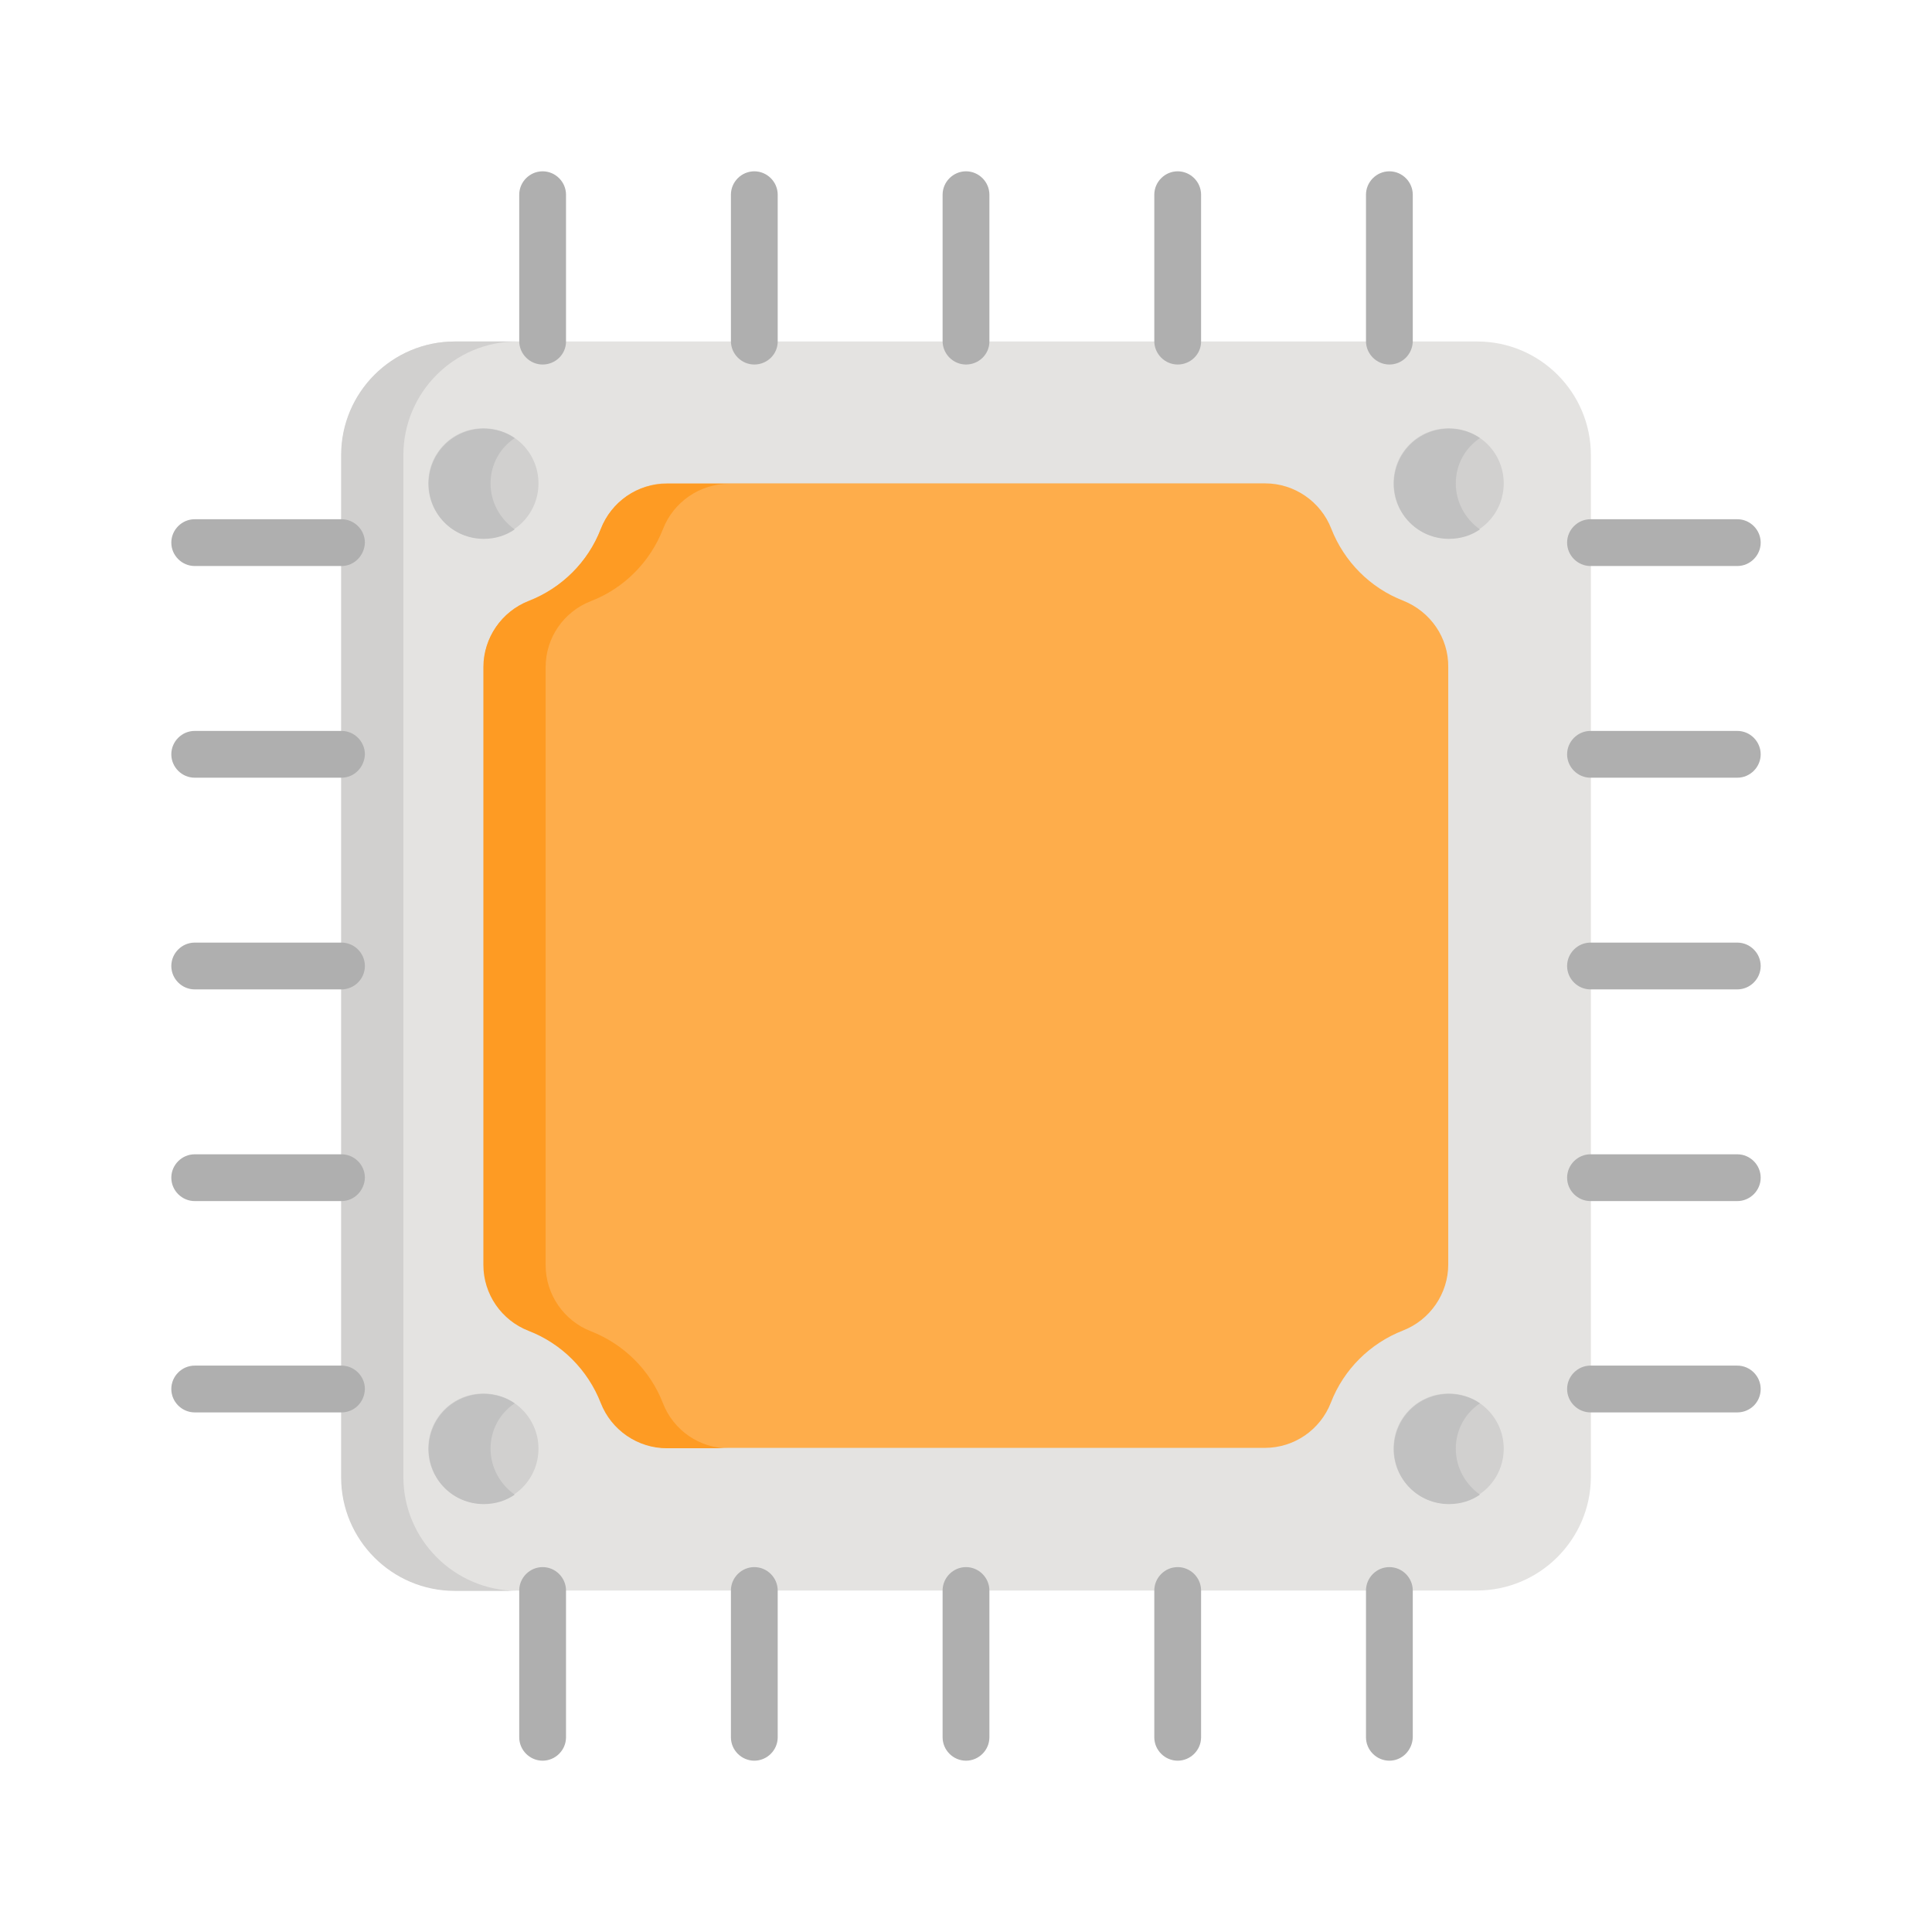 <?xml version="1.0" encoding="UTF-8"?> <!-- Generator: Adobe Illustrator 23.0.2, SVG Export Plug-In . SVG Version: 6.00 Build 0) --> <svg xmlns="http://www.w3.org/2000/svg" xmlns:xlink="http://www.w3.org/1999/xlink" id="Layer_1" x="0px" y="0px" viewBox="0 0 512 512" style="enable-background:new 0 0 512 512;" xml:space="preserve"> <style type="text/css"> .st0{fill:#E4E3E1;} .st1{fill:#D1D0CF;} .st2{fill:#FEAD4B;} .st3{fill:#C1C1C1;} .st4{fill:#FE9B23;} .st5{fill:#AFAFAF;} </style> <path class="st0" d="M391.4,421.5H120.6c-16.6,0-30.1-13.5-30.1-30.1V120.6c0-16.6,13.5-30.1,30.1-30.1h270.9 c16.6,0,30.1,13.5,30.1,30.1v270.9C421.5,408,408,421.5,391.4,421.5z"></path> <path class="st1" d="M142.7,128.1c0,8.1-6.5,14.6-14.6,14.6s-14.6-6.5-14.6-14.6s6.5-14.6,14.6-14.6S142.7,120,142.7,128.1z"></path> <path class="st1" d="M398.5,128.1c0,8.1-6.5,14.6-14.6,14.6s-14.6-6.5-14.6-14.6s6.5-14.6,14.6-14.6S398.5,120,398.5,128.1z"></path> <path class="st1" d="M142.7,383.9c0,8.1-6.5,14.6-14.6,14.6s-14.6-6.5-14.6-14.6s6.5-14.6,14.6-14.6S142.7,375.9,142.7,383.9z"></path> <path class="st1" d="M398.5,383.9c0,8.1-6.5,14.6-14.6,14.6s-14.6-6.5-14.6-14.6s6.5-14.6,14.6-14.6S398.5,375.9,398.5,383.9z"></path> <path class="st2" d="M371.9,159.2c-8.8-3.4-15.7-10.4-19.1-19.1c-2.8-7.2-9.8-12-17.5-12H176.8c-7.8,0-14.7,4.8-17.5,12 c-3.4,8.8-10.4,15.7-19.1,19.1c-7.2,2.8-12,9.8-12,17.5v158.4c0,7.8,4.8,14.7,12,17.5c8.8,3.4,15.7,10.4,19.1,19.1 c2.8,7.2,9.8,12,17.5,12h158.4c7.8,0,14.7-4.8,17.5-12c3.4-8.8,10.4-15.7,19.1-19.1c7.2-2.8,12-9.8,12-17.5V176.8 C383.9,169,379.1,162.1,371.9,159.2z"></path> <path class="st1" d="M106.9,391.4V120.6c0-16.6,13.5-30.1,30.1-30.1h-16.5c-16.6,0-30.1,13.5-30.1,30.1v270.9 c0,16.6,13.5,30.1,30.1,30.1H137C120.4,421.5,106.9,408,106.9,391.4z"></path> <path class="st3" d="M130,128.1c0-5,2.5-9.4,6.4-12c-2.3-1.6-5.2-2.5-8.2-2.5c-8.1,0-14.6,6.5-14.6,14.6s6.5,14.6,14.6,14.6 c3.1,0,5.9-0.9,8.2-2.5C132.5,137.5,130,133.1,130,128.1z"></path> <path class="st3" d="M385.8,128.1c0-5,2.5-9.4,6.4-12c-2.3-1.6-5.2-2.5-8.2-2.5c-8.1,0-14.6,6.5-14.6,14.6s6.5,14.6,14.6,14.6 c3.1,0,5.9-0.9,8.2-2.5C388.3,137.5,385.8,133.1,385.8,128.1z"></path> <path class="st3" d="M130,383.9c0-5,2.5-9.4,6.4-12c-2.3-1.6-5.2-2.5-8.2-2.5c-8.1,0-14.6,6.5-14.6,14.6s6.5,14.6,14.6,14.6 c3.1,0,5.9-0.9,8.2-2.5C132.5,393.3,130,388.9,130,383.9z"></path> <path class="st3" d="M385.8,383.9c0-5,2.5-9.4,6.4-12c-2.3-1.6-5.2-2.5-8.2-2.5c-8.1,0-14.6,6.5-14.6,14.6s6.5,14.6,14.6,14.6 c3.1,0,5.9-0.9,8.2-2.5C388.3,393.3,385.8,388.9,385.8,383.9z"></path> <path class="st4" d="M175.7,371.9c-3.4-8.8-10.4-15.7-19.1-19.1c-7.2-2.8-12-9.8-12-17.5V176.8c0-7.8,4.8-14.7,12-17.5 c8.8-3.4,15.7-10.4,19.1-19.1c2.8-7.2,9.8-12,17.5-12h-16.5c-7.8,0-14.7,4.8-17.5,12c-3.4,8.8-10.4,15.7-19.1,19.1 c-7.2,2.8-12,9.8-12,17.5v158.4c0,7.8,4.8,14.7,12,17.5c8.8,3.4,15.7,10.4,19.1,19.1c2.8,7.2,9.8,12,17.5,12h16.5 C185.5,383.9,178.5,379.1,175.7,371.9z"></path> <g> <path class="st5" d="M143.8,96.6c-3.4,0-6.2-2.8-6.2-6.2V51.6c0-3.4,2.8-6.2,6.2-6.2s6.2,2.8,6.2,6.2v38.9 C150,93.9,147.2,96.6,143.8,96.6z"></path> <path class="st5" d="M199.9,96.6c-3.4,0-6.2-2.8-6.2-6.2V51.6c0-3.4,2.8-6.2,6.2-6.2s6.2,2.8,6.2,6.2v38.9 C206.1,93.9,203.3,96.6,199.9,96.6z"></path> <path class="st5" d="M256,96.6c-3.4,0-6.2-2.8-6.2-6.2V51.6c0-3.4,2.8-6.2,6.2-6.2s6.2,2.8,6.2,6.2v38.9 C262.2,93.9,259.4,96.6,256,96.6z"></path> <path class="st5" d="M312.1,96.6c-3.4,0-6.2-2.8-6.2-6.2V51.6c0-3.4,2.8-6.2,6.2-6.2c3.4,0,6.2,2.8,6.2,6.2v38.9 C318.3,93.9,315.5,96.6,312.1,96.6z"></path> <path class="st5" d="M368.2,96.6c-3.4,0-6.2-2.8-6.2-6.2V51.6c0-3.4,2.8-6.2,6.2-6.2c3.4,0,6.2,2.8,6.2,6.2v38.9 C374.3,93.9,371.6,96.6,368.2,96.6z"></path> <path class="st5" d="M143.8,466.6c-3.4,0-6.2-2.8-6.2-6.2v-38.9c0-3.4,2.8-6.2,6.2-6.2s6.2,2.8,6.2,6.2v38.9 C150,463.8,147.2,466.6,143.8,466.6z"></path> <path class="st5" d="M199.9,466.6c-3.4,0-6.2-2.8-6.2-6.2v-38.9c0-3.4,2.8-6.2,6.2-6.2s6.2,2.8,6.2,6.2v38.9 C206.1,463.8,203.3,466.6,199.9,466.6z"></path> <path class="st5" d="M256,466.6c-3.4,0-6.2-2.8-6.2-6.2v-38.9c0-3.4,2.8-6.2,6.2-6.2s6.2,2.8,6.2,6.2v38.9 C262.2,463.8,259.4,466.6,256,466.6z"></path> <path class="st5" d="M312.1,466.6c-3.4,0-6.2-2.8-6.2-6.2v-38.9c0-3.4,2.8-6.2,6.2-6.2c3.4,0,6.2,2.8,6.2,6.2v38.9 C318.3,463.8,315.5,466.6,312.1,466.6z"></path> <path class="st5" d="M368.2,466.6c-3.4,0-6.2-2.8-6.2-6.2v-38.9c0-3.4,2.8-6.2,6.2-6.2c3.4,0,6.2,2.8,6.2,6.2v38.9 C374.3,463.8,371.6,466.6,368.2,466.6z"></path> <path class="st5" d="M90.5,374.3H51.6c-3.4,0-6.2-2.8-6.2-6.2c0-3.4,2.8-6.2,6.2-6.2h38.9c3.4,0,6.2,2.8,6.2,6.2 C96.6,371.6,93.9,374.3,90.5,374.3z"></path> <path class="st5" d="M90.5,318.3H51.6c-3.4,0-6.2-2.8-6.2-6.2c0-3.4,2.8-6.2,6.2-6.2h38.9c3.4,0,6.2,2.8,6.2,6.2 C96.6,315.5,93.9,318.3,90.5,318.3z"></path> <path class="st5" d="M90.5,262.2H51.6c-3.4,0-6.2-2.8-6.2-6.2s2.8-6.2,6.2-6.2h38.9c3.4,0,6.2,2.8,6.2,6.2S93.9,262.2,90.5,262.2z"></path> <path class="st5" d="M90.5,206.1H51.6c-3.4,0-6.2-2.8-6.2-6.2s2.8-6.2,6.2-6.2h38.9c3.4,0,6.2,2.8,6.2,6.2 C96.6,203.3,93.9,206.1,90.5,206.1z"></path> <path class="st5" d="M90.5,150H51.6c-3.4,0-6.2-2.8-6.2-6.2s2.8-6.2,6.2-6.2h38.9c3.4,0,6.2,2.8,6.2,6.2 C96.6,147.2,93.9,150,90.5,150z"></path> <path class="st5" d="M460.4,374.3h-38.9c-3.4,0-6.2-2.8-6.2-6.2c0-3.4,2.8-6.2,6.2-6.2h38.9c3.4,0,6.2,2.8,6.2,6.2 C466.6,371.6,463.8,374.3,460.4,374.3z"></path> <path class="st5" d="M460.4,318.3h-38.9c-3.4,0-6.2-2.8-6.2-6.2c0-3.4,2.8-6.2,6.2-6.2h38.9c3.4,0,6.2,2.8,6.2,6.2 S463.8,318.3,460.4,318.3z"></path> <path class="st5" d="M460.4,262.2h-38.9c-3.4,0-6.2-2.8-6.2-6.2s2.8-6.2,6.2-6.2h38.9c3.4,0,6.2,2.8,6.2,6.2 S463.8,262.2,460.4,262.2z"></path> <path class="st5" d="M460.4,206.1h-38.9c-3.4,0-6.2-2.8-6.2-6.2s2.8-6.2,6.2-6.2h38.9c3.4,0,6.2,2.8,6.2,6.2 S463.8,206.1,460.4,206.1z"></path> <path class="st5" d="M460.4,150h-38.9c-3.4,0-6.2-2.8-6.2-6.2s2.8-6.2,6.2-6.2h38.9c3.4,0,6.2,2.8,6.2,6.2S463.8,150,460.4,150z"></path> </g> </svg> 